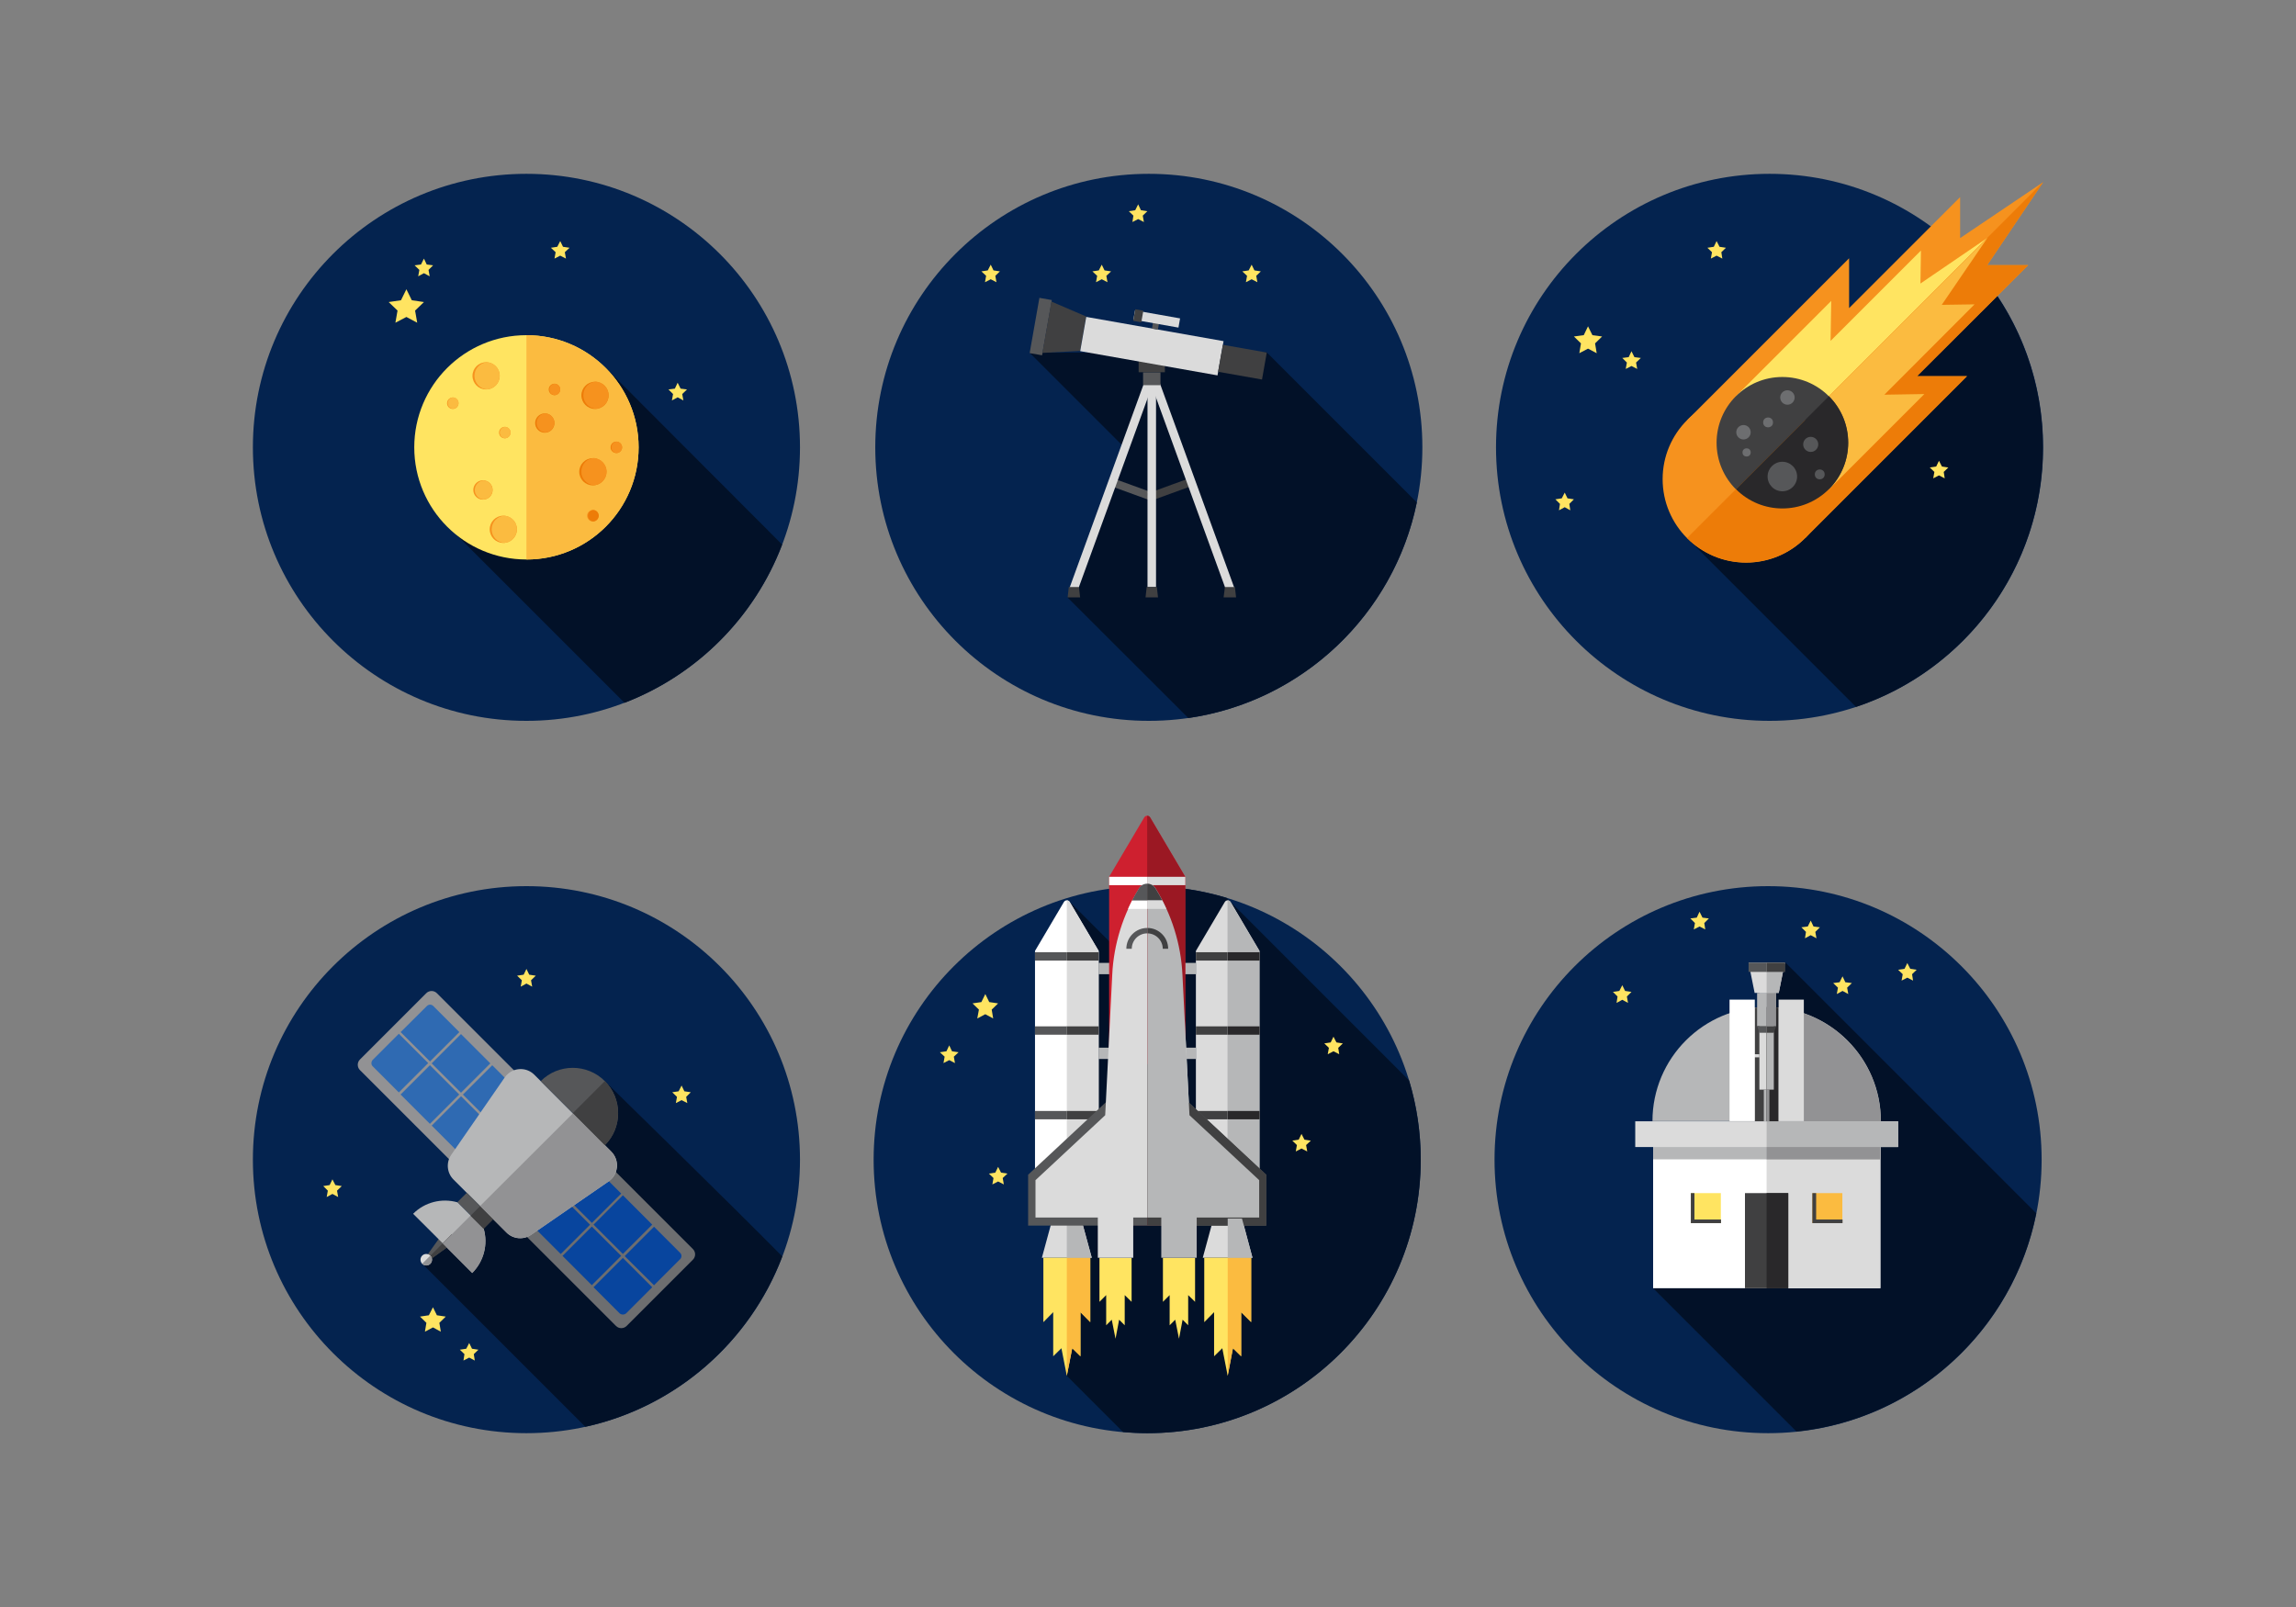 <?xml version="1.0" encoding="UTF-8" standalone="no"?>
<!-- Generator: Adobe Illustrator 19.0.0, SVG Export Plug-In . SVG Version: 6.00 Build 0)  -->

<svg
   version="1.1"
   id="Layer_1"
   x="0px"
   y="0px"
   viewBox="0 0 1400 980"
   style="enable-background:new 0 0 1400 980;"
   xml:space="preserve"
   sodipodi:docname="svg.svg"
   inkscape:version="1.1.2 (0a00cf5339, 2022-02-04)"
   xmlns:inkscape="http://www.inkscape.org/namespaces/inkscape"
   xmlns:sodipodi="http://sodipodi.sourceforge.net/DTD/sodipodi-0.dtd"
   xmlns="http://www.w3.org/2000/svg"
   xmlns:svg="http://www.w3.org/2000/svg"><rect x="0" y="0" width="1400" height="980" fill="#808080" stroke="none"/><defs
   id="defs441" /><sodipodi:namedview
   id="namedview439"
   pagecolor="#505050"
   bordercolor="#ffffff"
   borderopacity="1"
   inkscape:pageshadow="0"
   inkscape:pageopacity="0"
   inkscape:pagecheckerboard="1"
   showgrid="false"
   inkscape:zoom="0.76020408"
   inkscape:cx="700.4698"
   inkscape:cy="490"
   inkscape:window-width="3440"
   inkscape:window-height="1369"
   inkscape:window-x="0"
   inkscape:window-y="34"
   inkscape:window-maximized="1"
   inkscape:current-layer="Layer_1" />
<style
   type="text/css"
   id="style2">
	.st0{fill:#04234F;}
	.st1{fill:#021128;}
	.st2{fill:#FFE461;}
	.st3{fill:#FBBB40;}
	.st4{fill:#F6921E;}
	.st5{fill:#ED7C08;}
	.st6{fill:#565759;}
	.st7{fill:#404041;}
	.st8{fill:#DBDBDB;}
	.st9{fill:#6D6E70;}
	.st10{fill:#08459E;}
	.st11{fill:#929294;}
	.st12{fill:#2F6AB2;}
	.st13{fill:#B6B7B8;}
	.st14{fill:#FFFFFF;}
	.st15{fill:#29282A;}
	.st16{fill:#CE202F;}
	.st17{fill:#9B1823;}
</style>
<g
   id="g436">
	<circle
   class="st0"
   cx="1078.1"
   cy="707.2"
   r="166.8"
   id="circle4" />
	<path
   class="st1"
   d="M1241.6,739.9l-153.1-153.1l-9.5,9.4l-9,52.7l-62,136.7l87.4,87.4C1168.4,865.5,1227.5,810.8,1241.6,739.9z"
   id="path6" />
	<circle
   class="st0"
   cx="699.5"
   cy="707.2"
   r="166.8"
   id="circle8" />
	<path
   class="st1"
   d="M866.3,707.2c0-16.8-2.5-33-7.1-48.3L750.4,550.1l-2.6-2.6c-15.3-4.6-31.5-7.1-48.3-7.1   c-2.1,0-4.2,0.1-6.2,0.1l-10.3,42.8l-2.9-4.6l-1.8-2.7l-25.9-25.9L650.5,839l34.3,34.3c4.9,0.4,9.8,0.7,14.8,0.7   C791.6,874,866.3,799.3,866.3,707.2z"
   id="path10" />
	<circle
   class="st0"
   cx="321"
   cy="707.2"
   r="166.8"
   id="circle12" />
	<path
   class="st1"
   d="M257.5,770.7l99.4,99.4C412.2,858,457.3,818.3,477,766.2c-32.1-32.5-108.2-106.9-108.2-106.9L257.5,770.7z"
   id="path14" />
	<circle
   class="st0"
   cx="700.5"
   cy="272.8"
   r="166.8"
   id="circle16" />
	<circle
   class="st0"
   cx="1079"
   cy="272.8"
   r="166.8"
   id="circle18" />
	<path
   class="st1"
   d="M1152.5,183.1l-123.8,145l103,103c66.3-22.1,114-84.6,114-158.3c0-39.4-13.7-75.6-36.5-104.1L1152.5,183.1z"
   id="path20" />
	<path
   class="st1"
   d="M724.6,437.9c69.6-10.1,125.3-63.2,139.3-131.5l-91.6-91.6l-144.5,0.3l58.2,58.2l-35,91.1L724.6,437.9z"
   id="path22" />
	<circle
   class="st0"
   cx="321"
   cy="272.8"
   r="166.8"
   id="circle24" />
	<path
   class="st1"
   d="M266.7,314.5l114.1,114.1c44.2-17,79.3-52.2,96.1-96.5L370.4,225.4L266.7,314.5z"
   id="path26" />
	<g
   id="g98">
		<circle
   class="st2"
   cx="321"
   cy="272.8"
   r="68.4"
   id="circle28" />
		<path
   class="st3"
   d="M389.4,272.8c0-37.8-30.6-68.4-68.4-68.4v136.8C358.8,341.2,389.4,310.6,389.4,272.8z"
   id="path30" />
		<g
   id="g36">
			<circle
   class="st4"
   cx="296.4"
   cy="229.2"
   r="8.3"
   id="circle32" />
			<path
   class="st3"
   d="M297,220.9c-4.3,0.3-7.7,3.9-7.7,8.3c0,4.4,3.4,8,7.7,8.3c4.3-0.3,7.7-3.9,7.7-8.3     C304.8,224.8,301.3,221.2,297,220.9z"
   id="path34" />
		</g>
		<g
   id="g42">
			<circle
   class="st5"
   cx="361.5"
   cy="287.7"
   r="8.3"
   id="circle38" />
			<path
   class="st4"
   d="M362.2,279.3c-4.3,0.3-7.7,3.9-7.7,8.3c0,4.4,3.4,8,7.7,8.3c4.3-0.3,7.7-3.9,7.7-8.3     C369.9,283.3,366.5,279.7,362.2,279.3z"
   id="path40" />
		</g>
		<g
   id="g48">
			<circle
   class="st4"
   cx="306.9"
   cy="322.8"
   r="8.3"
   id="circle44" />
			<path
   class="st3"
   d="M307.5,314.5c-4.3,0.3-7.7,3.9-7.7,8.3c0,4.4,3.4,8,7.7,8.3c4.3-0.3,7.7-3.9,7.7-8.3     C315.3,318.4,311.9,314.8,307.5,314.5z"
   id="path46" />
		</g>
		<g
   id="g54">
			<circle
   class="st5"
   cx="362.8"
   cy="241.1"
   r="8.3"
   id="circle50" />
			<path
   class="st4"
   d="M363.4,232.7c-4.3,0.3-7.7,3.9-7.7,8.3s3.4,8,7.7,8.3c4.3-0.3,7.7-3.9,7.7-8.3S367.7,233.1,363.4,232.7z"
   id="path52" />
		</g>
		<g
   id="g60">
			<circle
   class="st5"
   cx="332.2"
   cy="258"
   r="5.9"
   id="circle56" />
			<path
   class="st4"
   d="M332.6,252.1c-3,0.2-5.4,2.8-5.4,5.8c0,3.1,2.4,5.6,5.4,5.8c3-0.2,5.4-2.8,5.4-5.8     C338.1,254.9,335.7,252.3,332.6,252.1z"
   id="path58" />
		</g>
		<g
   id="g66">
			<circle
   class="st4"
   cx="294.5"
   cy="298.8"
   r="5.9"
   id="circle62" />
			<path
   class="st3"
   d="M294.9,293c-3,0.2-5.4,2.8-5.4,5.8c0,3.1,2.4,5.6,5.4,5.8c3-0.2,5.4-2.8,5.4-5.8     C300.3,295.8,298,293.2,294.9,293z"
   id="path64" />
		</g>
		<g
   id="g72">
			<circle
   class="st5"
   cx="338.1"
   cy="237.5"
   r="3.5"
   id="circle68" />
			<path
   class="st4"
   d="M338.3,234c-1.8,0.1-3.3,1.7-3.3,3.5c0,1.9,1.4,3.4,3.3,3.5c1.8-0.1,3.3-1.7,3.3-3.5     C341.6,235.7,340.2,234.1,338.3,234z"
   id="path70" />
		</g>
		<g
   id="g78">
			<circle
   class="st4"
   cx="276.1"
   cy="245.9"
   r="3.5"
   id="circle74" />
			<path
   class="st3"
   d="M276.3,242.3c-1.8,0.1-3.3,1.7-3.3,3.5c0,1.9,1.4,3.4,3.3,3.5c1.8-0.1,3.3-1.7,3.3-3.5     C279.6,244,278.2,242.5,276.3,242.3z"
   id="path76" />
		</g>
		<g
   id="g84">
			<circle
   class="st4"
   cx="307.8"
   cy="263.8"
   r="3.5"
   id="circle80" />
			<path
   class="st3"
   d="M308,260.3c-1.8,0.1-3.3,1.7-3.3,3.5s1.4,3.4,3.3,3.5c1.8-0.1,3.3-1.7,3.3-3.5S309.9,260.4,308,260.3z"
   id="path82" />
		</g>
		<g
   id="g90">
			<circle
   class="st5"
   cx="375.8"
   cy="272.8"
   r="3.5"
   id="circle86" />
			<path
   class="st4"
   d="M376.1,269.3c-1.8,0.1-3.3,1.7-3.3,3.5c0,1.9,1.4,3.4,3.3,3.5c1.8-0.1,3.3-1.7,3.3-3.5     C379.3,271,377.9,269.4,376.1,269.3z"
   id="path88" />
		</g>
		<g
   id="g96">
			<circle
   class="st4"
   cx="361.5"
   cy="314.5"
   r="3.5"
   id="circle92" />
			<path
   class="st5"
   d="M361.8,311c-1.8,0.1-3.3,1.7-3.3,3.5c0,1.9,1.4,3.4,3.3,3.5c1.8-0.1,3.3-1.7,3.3-3.5     C365.1,312.6,363.6,311.1,361.8,311z"
   id="path94" />
		</g>
	</g>
	<g
   id="g134">
		
			<rect
   x="675.8"
   y="296.1"
   transform="matrix(0.94 0.342 -0.342 0.94 143.727 -218.118)"
   class="st6"
   width="29.2"
   height="4.9"
   id="rect100" />
		
			<rect
   x="699.6"
   y="296.1"
   transform="matrix(-0.94 0.342 -0.342 -0.94 1487.484 334.723)"
   class="st7"
   width="29.2"
   height="4.9"
   id="rect102" />
		<rect
   x="699.7"
   y="234.9"
   class="st8"
   width="5.2"
   height="123.1"
   id="rect104" />
		
			<rect
   x="674.8"
   y="228.7"
   transform="matrix(0.94 0.342 -0.342 0.94 142.111 -213.849)"
   class="st8"
   width="5.2"
   height="134.7"
   id="rect106" />
		
			<rect
   x="724.6"
   y="228.7"
   transform="matrix(-0.94 0.342 -0.342 -0.94 1511.919 325.505)"
   class="st8"
   width="5.2"
   height="134.7"
   id="rect108" />
		<rect
   x="694.3"
   y="220.1"
   class="st7"
   width="16"
   height="6.9"
   id="rect110" />
		<rect
   x="697"
   y="227.1"
   class="st6"
   width="10.6"
   height="7.8"
   id="rect112" />
		
			<rect
   x="630.7"
   y="181.8"
   transform="matrix(0.985 0.174 -0.174 0.985 44.179 -107.172)"
   class="st6"
   width="7.7"
   height="34.2"
   id="rect114" />
		<polygon
   class="st7"
   points="658.6,214 635.6,215.2 641.1,183.9 662.3,193   "
   id="polygon116" />
		
			<rect
   x="659.8"
   y="200.2"
   transform="matrix(0.985 0.174 -0.174 0.985 47.28 -118.751)"
   class="st8"
   width="85"
   height="21.2"
   id="rect118" />
		
			<rect
   x="743.9"
   y="212.2"
   transform="matrix(0.985 0.174 -0.174 0.985 49.81 -128.194)"
   class="st7"
   width="27.2"
   height="16.7"
   id="rect120" />
		
			<rect
   x="702.8"
   y="194.9"
   transform="matrix(0.985 0.174 -0.174 0.985 45.023 -119.348)"
   class="st6"
   width="3.7"
   height="5.6"
   id="rect122" />
		
			<rect
   x="691.3"
   y="191.4"
   transform="matrix(0.985 0.174 -0.174 0.985 44.453 -119.507)"
   class="st8"
   width="27.9"
   height="5.7"
   id="rect124" />
		
			<rect
   x="691.5"
   y="188.7"
   transform="matrix(0.985 0.174 -0.174 0.985 43.944 -117.596)"
   class="st7"
   width="5"
   height="7.2"
   id="rect126" />
		<polygon
   class="st7"
   points="706.1,364.3 698.5,364.3 699.2,358 705.4,358   "
   id="polygon128" />
		<polygon
   class="st7"
   points="658.6,364.3 651,364.3 651.7,358 657.9,358   "
   id="polygon130" />
		<polygon
   class="st7"
   points="746.1,364.3 753.7,364.3 753,358 746.9,358   "
   id="polygon132" />
	</g>
	<g
   id="g192">
		<polygon
   class="st6"
   points="278.8,756.2 272,749.3 260.6,765.2 263,767.6   "
   id="polygon136" />
		<path
   class="st9"
   d="M375.6,808.6l-74.8-74.8c-1.8-1.8-1.8-4.7,0-6.5l40.4-40.4c1.8-1.8,4.7-1.8,6.5,0l74.8,74.8    c1.8,1.8,1.8,4.7,0,6.5l-40.4,40.4C380.3,810.4,377.4,810.4,375.6,808.6z"
   id="path138" />
		<g
   id="g152">
			
				<rect
   x="348.2"
   y="715.3"
   transform="matrix(0.707 0.707 -0.707 0.707 620.439 -41.9)"
   class="st10"
   width="25.3"
   height="25.3"
   id="rect140" />
			
				<rect
   x="329.2"
   y="734.3"
   transform="matrix(0.707 0.707 -0.707 0.707 628.302 -22.922)"
   class="st10"
   width="25.3"
   height="25.3"
   id="rect142" />
			
				<rect
   x="367.1"
   y="734.3"
   transform="matrix(0.707 0.707 -0.707 0.707 639.417 -49.761)"
   class="st10"
   width="25.3"
   height="25.3"
   id="rect144" />
			
				<rect
   x="348.2"
   y="753.3"
   transform="matrix(0.707 0.707 -0.707 0.707 647.28 -30.782)"
   class="st10"
   width="25.3"
   height="25.3"
   id="rect146" />
			<path
   class="st10"
   d="M398.8,783.8L380.9,766l17.9-17.9l15.9,15.9c1.1,1.1,1.1,2.8,0,3.9L398.8,783.8z"
   id="path148" />
			<path
   class="st10"
   d="M377.8,800.9l-15.9-15.9l17.9-17.9l17.9,17.9l-15.9,15.9C380.7,801.9,378.9,801.9,377.8,800.9z"
   id="path150" />
		</g>
		<path
   class="st11"
   d="M219.5,652.6l74.8,74.8c1.8,1.8,4.7,1.8,6.5,0l40.4-40.4c1.8-1.8,1.8-4.7,0-6.5l-74.8-74.8    c-1.8-1.8-4.7-1.8-6.5,0l-40.4,40.4C217.7,647.9,217.7,650.8,219.5,652.6z"
   id="path154" />
		<g
   id="g168">
			
				<rect
   x="287.5"
   y="654.7"
   transform="matrix(-0.707 -0.707 0.707 -0.707 40.536 1351.53)"
   class="st12"
   width="25.3"
   height="25.3"
   id="rect156" />
			
				<rect
   x="268.6"
   y="673.7"
   transform="matrix(-0.707 -0.707 0.707 -0.707 -5.282 1370.508)"
   class="st12"
   width="25.3"
   height="25.3"
   id="rect158" />
			
				<rect
   x="268.6"
   y="635.7"
   transform="matrix(-0.707 -0.707 0.707 -0.707 21.561 1305.714)"
   class="st12"
   width="25.3"
   height="25.3"
   id="rect160" />
			
				<rect
   x="249.6"
   y="654.7"
   transform="matrix(-0.707 -0.707 0.707 -0.707 -24.258 1324.691)"
   class="st12"
   width="25.3"
   height="25.3"
   id="rect162" />
			<path
   class="st12"
   d="M244.3,629.4l17.9,17.9l17.9-17.9l-15.9-15.9c-1.1-1.1-2.8-1.1-3.9,0L244.3,629.4z"
   id="path164" />
			<path
   class="st12"
   d="M227.3,650.3l15.9,15.9l17.9-17.9l-17.9-17.9l-15.9,15.9C226.2,647.5,226.2,649.3,227.3,650.3z"
   id="path166" />
		</g>
		<path
   class="st13"
   d="M308.9,751.7l-32.4-32.4c-4-4-4.6-10.3-1.4-15l32.7-47.3c4.2-6,12.8-6.8,18-1.6l47,47    c5.2,5.2,4.4,13.8-1.6,18L323.9,753C319.2,756.3,312.9,755.7,308.9,751.7z"
   id="path170" />
		<path
   class="st6"
   d="M368.8,659.3c-10.8-10.8-28.3-10.8-39.1,0l39.1,39.1C379.6,687.6,379.6,670.1,368.8,659.3z"
   id="path172" />
		
			<rect
   x="278.4"
   y="734.3"
   transform="matrix(0.707 0.707 -0.707 0.707 606.989 11.365)"
   class="st6"
   width="22.7"
   height="8.2"
   id="rect174" />
		<path
   class="st13"
   d="M251.9,740.2c7.1-7.1,17.4-9.7,27-7l0,0l16,16l0,0c2.8,9.6,0.1,19.9-6.9,27L251.9,740.2z"
   id="path176" />
		<polygon
   class="st7"
   points="261.8,766.4 263,767.6 278.8,756.2 275.4,752.7   "
   id="polygon178" />
		<path
   class="st11"
   d="M294.9,749.3l-8-8l-17,17l18,18.1C295,769.3,297.7,758.9,294.9,749.3L294.9,749.3z"
   id="path180" />
		<path
   class="st11"
   d="M292.7,735.5l16,16c4.1,4.1,10.6,4.7,15.4,1.4l46.8-32.3c6.2-4.3,7-13.1,1.7-18.5l-23.2-23.2L292.7,735.5z"
   id="path182" />
		
			<rect
   x="288.1"
   y="738.3"
   transform="matrix(-0.707 -0.707 0.707 -0.707 -23.435 1475.071)"
   class="st7"
   width="11.3"
   height="8.2"
   id="rect184" />
		<path
   class="st7"
   d="M368.8,698.4c10.8-10.8,10.8-28.3,0-39.1l-19.5,19.5L368.8,698.4z"
   id="path186" />
		<circle
   class="st8"
   cx="259.9"
   cy="768.2"
   r="3.5"
   id="circle188" />
		<path
   class="st11"
   d="M262.4,765.7C262.4,765.7,262.4,765.7,262.4,765.7l-5,5c0,0,0,0,0,0c1.4,1.4,3.6,1.4,5,0    C263.8,769.3,263.8,767.1,262.4,765.7z"
   id="path190" />
	</g>
	<polygon
   class="st4"
   points="1168.9,229.4 1236.7,161.7 1211.7,161.7 1245.8,111.1 1195.2,145.2 1195.2,120.2 1127.5,187.9    1127.5,157.5 1028.8,256.2 1100.7,256.2 1100.7,328.1 1199.4,229.4  "
   id="polygon194" />
	<polygon
   class="st2"
   points="1149,240.7 1204,185.6 1184,185.9 1211.9,145 1171,172.9 1171.3,152.8 1116.2,207.9 1116.6,183.5    1036.3,263.8 1094,262.9 1093.1,320.6 1173.4,240.3  "
   id="polygon196" />
	<circle
   class="st4"
   cx="1064.7"
   cy="292.2"
   r="50.9"
   id="circle198" />
	<polygon
   class="st5"
   points="1236.7,161.7 1211.7,161.7 1245.8,111.1 1245.6,111.2 1100.6,256.2 1100.7,256.2 1100.7,328.1    1199.4,229.4 1168.9,229.4  "
   id="polygon200" />
	<polygon
   class="st3"
   points="1204,185.6 1184,185.9 1211.9,145 1211.8,145.1 1093.9,262.9 1094,262.9 1093.1,320.6 1173.4,240.3    1149,240.7  "
   id="polygon202" />
	<g
   id="g268">
		<rect
   x="1008"
   y="699.5"
   class="st14"
   width="138.6"
   height="86.1"
   id="rect204" />
		<rect
   x="1077.2"
   y="699.5"
   class="st8"
   width="69.3"
   height="86.1"
   id="rect206" />
		<path
   class="st13"
   d="M1077.2,614.1c-38.5,0-69.6,31.2-69.6,69.6h139.3C1146.9,645.3,1115.7,614.1,1077.2,614.1z"
   id="path208" />
		<path
   class="st7"
   d="M1077.2,614.1c-2.5,0-4.9,0.1-7.3,0.4v69.3h14.6v-69.3C1082.1,614.3,1079.7,614.1,1077.2,614.1z"
   id="path210" />
		<rect
   x="1064"
   y="727.6"
   class="st7"
   width="26.4"
   height="58"
   id="rect212" />
		<rect
   x="1105.1"
   y="727.6"
   class="st3"
   width="18.3"
   height="18.3"
   id="rect214" />
		<rect
   x="1031"
   y="727.6"
   class="st2"
   width="18.3"
   height="18.3"
   id="rect216" />
		<polygon
   class="st7"
   points="1107.4,743.7 1107.4,727.6 1105.1,727.6 1105.1,745.9 1123.5,745.9 1123.5,743.7   "
   id="polygon218" />
		<polygon
   class="st7"
   points="1033.2,743.7 1033.2,727.6 1031,727.6 1031,745.9 1049.4,745.9 1049.4,743.7   "
   id="polygon220" />
		<polygon
   class="st8"
   points="1084.6,605.5 1069.9,605.5 1066.2,587.1 1088.3,587.1   "
   id="polygon222" />
		<rect
   x="1066.2"
   y="587.1"
   class="st6"
   width="22.2"
   height="5.6"
   id="rect224" />
		<rect
   x="1072.8"
   y="605.5"
   class="st8"
   width="8.8"
   height="59"
   id="rect226" />
		<rect
   x="997.1"
   y="683.8"
   class="st8"
   width="160.3"
   height="15.7"
   id="rect228" />
		<rect
   x="1068.4"
   y="642.9"
   class="st8"
   width="4.4"
   height="1.9"
   id="rect230" />
		<rect
   x="1081.6"
   y="657.9"
   class="st4"
   width="4.4"
   height="1.9"
   id="rect232" />
		<rect
   x="1054.6"
   y="609.6"
   class="st14"
   width="15.4"
   height="74.1"
   id="rect234" />
		<rect
   x="1071.4"
   y="605.5"
   class="st13"
   width="11.6"
   height="20.3"
   id="rect236" />
		<polygon
   class="st6"
   points="1071.4,625.7 1072.8,629.8 1081.6,629.8 1083.1,625.7   "
   id="polygon238" />
		<rect
   x="1075.5"
   y="664.5"
   class="st13"
   width="3.5"
   height="19.3"
   id="rect240" />
		<rect
   x="1077.2"
   y="727.6"
   class="st15"
   width="13.2"
   height="58"
   id="rect242" />
		<rect
   x="1077.2"
   y="683.8"
   class="st13"
   width="80.1"
   height="15.7"
   id="rect244" />
		<path
   class="st11"
   d="M1077.2,683.8h69.6c0-38.5-31.2-69.6-69.6-69.6V683.8z"
   id="path246" />
		<path
   class="st15"
   d="M1077.2,683.8h7.3v-69.3c-2.4-0.3-4.8-0.4-7.3-0.4V683.8z"
   id="path248" />
		<rect
   x="1077.2"
   y="664.5"
   class="st11"
   width="1.7"
   height="19.3"
   id="rect250" />
		<rect
   x="1077.2"
   y="605.5"
   class="st13"
   width="4.4"
   height="59"
   id="rect252" />
		<polygon
   class="st7"
   points="1077.2,629.8 1081.6,629.8 1083.1,625.7 1077.2,625.7   "
   id="polygon254" />
		<rect
   x="1077.2"
   y="605.5"
   class="st11"
   width="5.8"
   height="20.3"
   id="rect256" />
		<polygon
   class="st13"
   points="1077.2,605.5 1084.6,605.5 1088.3,587.1 1077.2,587.1   "
   id="polygon258" />
		<rect
   x="1077.2"
   y="587.1"
   class="st7"
   width="11.1"
   height="5.6"
   id="rect260" />
		<rect
   x="1084.5"
   y="609.6"
   class="st8"
   width="15.4"
   height="74.1"
   id="rect262" />
		<rect
   x="1008"
   y="699.5"
   class="st13"
   width="138.6"
   height="7.5"
   id="rect264" />
		<rect
   x="1077.2"
   y="699.5"
   class="st11"
   width="69.3"
   height="7.5"
   id="rect266" />
	</g>
	<g
   id="g358">
		<polygon
   class="st8"
   points="659.2,743.1 641.8,743.1 635.3,767 665.7,767   "
   id="polygon270" />
		<path
   class="st14"
   d="M669.9,579.9l-17.6-29.8c-0.8-1.4-2.8-1.4-3.6,0l-17.6,29.8v161.5h38.8V579.9z"
   id="path272" />
		<polygon
   class="st2"
   points="642.2,800.2 642.2,827.1 647.2,822.2 650.5,839 653.8,822.2 658.8,827.1 658.8,800.2 664.8,806.3     664.8,767 636.2,767 636.2,806.3   "
   id="polygon274" />
		<rect
   x="631.1"
   y="625.9"
   class="st6"
   width="38.8"
   height="5.1"
   id="rect276" />
		<rect
   x="631.1"
   y="677.5"
   class="st6"
   width="38.8"
   height="5.1"
   id="rect278" />
		<rect
   x="631.1"
   y="580.7"
   class="st6"
   width="38.8"
   height="5.1"
   id="rect280" />
		<path
   class="st8"
   d="M669.9,741.4V579.9l-17.6-29.8c-0.4-0.7-1.1-1-1.8-1v192.3H669.9z"
   id="path282" />
		<rect
   x="650.5"
   y="677.5"
   class="st7"
   width="19.4"
   height="5.1"
   id="rect284" />
		<rect
   x="650.5"
   y="625.9"
   class="st7"
   width="19.4"
   height="5.1"
   id="rect286" />
		<rect
   x="650.5"
   y="580.7"
   class="st7"
   width="19.4"
   height="5.1"
   id="rect288" />
		<polygon
   class="st3"
   points="650.5,839 653.8,822.2 658.8,827.1 658.8,800.2 664.8,806.2 664.8,767 650.5,767   "
   id="polygon290" />
		<polygon
   class="st13"
   points="650.5,767 665.7,767 659.2,743.1 650.5,743.1   "
   id="polygon292" />
		<path
   class="st8"
   d="M729.2,741.4V579.9l17.6-29.8c0.8-1.4,2.8-1.4,3.6,0l17.6,29.8v161.5H729.2z"
   id="path294" />
		<rect
   x="729.2"
   y="625.9"
   class="st7"
   width="38.8"
   height="5.1"
   id="rect296" />
		<rect
   x="729.2"
   y="677.5"
   class="st7"
   width="38.8"
   height="5.1"
   id="rect298" />
		<rect
   x="729.2"
   y="580.7"
   class="st7"
   width="38.8"
   height="5.1"
   id="rect300" />
		<path
   class="st13"
   d="M767.9,741.4V579.9l-17.6-29.8c-0.4-0.7-1.1-1-1.8-1v192.3H767.9z"
   id="path302" />
		<rect
   x="748.6"
   y="677.5"
   class="st15"
   width="19.4"
   height="5.1"
   id="rect304" />
		<rect
   x="748.6"
   y="625.9"
   class="st15"
   width="19.4"
   height="5.1"
   id="rect306" />
		<rect
   x="748.6"
   y="580.7"
   class="st15"
   width="19.4"
   height="5.1"
   id="rect308" />
		<polygon
   class="st8"
   points="757.3,743.1 739.9,743.1 733.4,767 763.7,767   "
   id="polygon310" />
		<rect
   x="669.9"
   y="587.2"
   class="st13"
   width="59.3"
   height="6.9"
   id="rect312" />
		<rect
   x="669.9"
   y="638.9"
   class="st13"
   width="59.3"
   height="6.9"
   id="rect314" />
		<path
   class="st16"
   d="M722.7,747.1V534.7l-21.4-36.2c-0.8-1.4-2.8-1.4-3.6,0l-21.4,36.2v212.4"
   id="path316" />
		<rect
   x="676.3"
   y="534.7"
   class="st14"
   width="46.4"
   height="5.1"
   id="rect318" />
		<polygon
   class="st2"
   points="674.5,789.8 674.5,808.2 677.9,804.8 680.2,816.4 682.4,804.8 685.8,808.2 685.8,789.8 690,793.9     690,767 670.4,767 670.4,793.9   "
   id="polygon320" />
		<polygon
   class="st2"
   points="740.3,800.2 740.3,827.1 745.3,822.2 748.6,839 751.8,822.2 756.8,827.1 756.8,800.2 762.9,806.3     762.9,767 734.3,767 734.3,806.3   "
   id="polygon322" />
		<polygon
   class="st6"
   points="699.5,648.7 626.9,716.4 626.9,747.4 772.1,747.4 772.1,716.4   "
   id="polygon324" />
		<path
   class="st8"
   d="M725.3,680.1l-4.3-85.8c-0.9-18.6-6.6-36.7-16.4-52.6v0c-2.3-3.7-7.7-3.7-10,0v0c-9.8,15.9-15.5,34-16.4,52.6    l-4.3,85.8l-42.5,39.6v22.8h136.5v-22.8L725.3,680.1z"
   id="path326" />
		<path
   class="st6"
   d="M699.5,565.9c-7,0-12.7,5.7-12.7,12.7h3.3c0-5.2,4.2-9.4,9.4-9.4c5.2,0,9.4,4.2,9.4,9.4h3.3    C712.3,571.6,706.6,565.9,699.5,565.9z"
   id="path328" />
		<path
   class="st14"
   d="M687.8,554.3h23.4c-0.8-1.7-1.6-3.5-2.5-5.2h-18.4C689.5,550.8,688.6,552.5,687.8,554.3z"
   id="path330" />
		<path
   class="st6"
   d="M708.7,549.1c-1.3-2.5-2.7-5-4.2-7.4v0c-2.3-3.7-7.7-3.7-10,0v0c-1.5,2.4-2.9,4.9-4.2,7.4H708.7z"
   id="path332" />
		<path
   class="st8"
   d="M690.9,767h-21.5v-28.4c0-5.9,4.8-10.8,10.8-10.8l0,0c5.9,0,10.8,4.8,10.8,10.8V767z"
   id="path334" />
		<path
   class="st17"
   d="M722.7,747.1V534.7l-21.4-36.2c-0.4-0.7-1.1-1-1.8-1v249.6H722.7z"
   id="path336" />
		<rect
   x="699.5"
   y="534.7"
   class="st8"
   width="23.2"
   height="5.1"
   id="rect338" />
		<polygon
   class="st7"
   points="772.1,747.4 772.1,716.4 699.5,648.7 699.5,747.4   "
   id="polygon340" />
		<path
   class="st13"
   d="M767.8,742.5v-22.8l-42.5-39.6l-4.3-85.8c-0.9-18.6-6.6-36.7-16.4-52.6v0c-1.2-1.9-3.1-2.8-5-2.8v203.6    H767.8z"
   id="path342" />
		<path
   class="st7"
   d="M708.7,549.1c-1.3-2.5-2.7-5-4.2-7.4v0c-1.2-1.9-3.1-2.8-5-2.8v10.2H708.7z"
   id="path344" />
		<path
   class="st7"
   d="M709,578.6h3.3c0-7-5.7-12.7-12.7-12.7v3.3C704.7,569.2,709,573.4,709,578.6z"
   id="path346" />
		<path
   class="st8"
   d="M699.5,554.3h11.7c-0.8-1.7-1.6-3.5-2.5-5.2h-9.2V554.3z"
   id="path348" />
		<polygon
   class="st2"
   points="713.2,789.8 713.2,808.2 716.6,804.8 718.9,816.4 721.1,804.8 724.5,808.2 724.5,789.8 728.7,793.9     728.7,767 709.1,767 709.1,793.9   "
   id="polygon350" />
		<path
   class="st13"
   d="M729.6,767h-21.5v-28.4c0-5.9,4.8-10.8,10.8-10.8l0,0c5.9,0,10.8,4.8,10.8,10.8V767z"
   id="path352" />
		<polygon
   class="st3"
   points="748.6,839 751.8,822.2 756.8,827.1 756.8,800.2 762.9,806.2 762.9,767 748.6,767   "
   id="polygon354" />
		<polygon
   class="st13"
   points="748.6,767 763.7,767 757.3,743.1 748.6,743.1   "
   id="polygon356" />
	</g>
	<polygon
   class="st2"
   points="247.8,176.4 251.1,183.1 258.5,184.2 253.1,189.4 254.4,196.8 247.8,193.3 241.1,196.8 242.4,189.4    237,184.2 244.5,183.1  "
   id="polygon360" />
	<polygon
   class="st2"
   points="413.2,233.4 415,237 418.9,237.5 416,240.3 416.7,244.2 413.2,242.3 409.7,244.2 410.4,240.3    407.6,237.5 411.5,237  "
   id="polygon362" />
	<polygon
   class="st2"
   points="258.5,157.7 260.2,161.3 264.1,161.8 261.3,164.6 262,168.5 258.5,166.6 255,168.5 255.7,164.6    252.8,161.8 256.7,161.3  "
   id="polygon364" />
	<polygon
   class="st2"
   points="1046.7,147 1048.5,150.5 1052.4,151.1 1049.6,153.8 1050.2,157.7 1046.7,155.9 1043.2,157.7    1043.9,153.8 1041.1,151.1 1045,150.5  "
   id="polygon366" />
	<polygon
   class="st2"
   points="1182.3,281 1184.1,284.5 1188,285.1 1185.2,287.8 1185.8,291.7 1182.3,289.9 1178.8,291.7    1179.5,287.8 1176.7,285.1 1180.6,284.5  "
   id="polygon368" />
	<polygon
   class="st2"
   points="968.3,199 971,204.4 976.9,205.2 972.6,209.4 973.6,215.4 968.3,212.6 963,215.4 964,209.4    959.7,205.2 965.7,204.4  "
   id="polygon370" />
	<polygon
   class="st2"
   points="994.8,214.2 996.6,217.8 1000.5,218.3 997.6,221.1 998.3,225 994.8,223.2 991.3,225 992,221.1    989.2,218.3 993.1,217.8  "
   id="polygon372" />
	<polygon
   class="st2"
   points="954.1,300.4 955.8,303.9 959.7,304.5 956.9,307.3 957.5,311.2 954.1,309.3 950.6,311.2 951.2,307.3    948.4,304.5 952.3,303.9  "
   id="polygon374" />
	<polygon
   class="st2"
   points="321,590.9 322.7,594.4 326.7,595 323.8,597.8 324.5,601.7 321,599.8 317.5,601.7 318.2,597.8    315.3,595 319.3,594.4  "
   id="polygon376" />
	<polygon
   class="st2"
   points="671.8,161.4 673.5,164.9 677.5,165.5 674.6,168.2 675.3,172.1 671.8,170.3 668.3,172.1 669,168.2    666.1,165.5 670,164.9  "
   id="polygon378" />
	<polygon
   class="st2"
   points="604.1,161.4 605.8,164.9 609.7,165.5 606.9,168.2 607.6,172.1 604.1,170.3 600.6,172.1 601.3,168.2    598.4,165.5 602.3,164.9  "
   id="polygon380" />
	<polygon
   class="st2"
   points="694,124.6 695.7,128.2 699.6,128.8 696.8,131.5 697.5,135.4 694,133.6 690.5,135.4 691.1,131.5    688.3,128.8 692.2,128.2  "
   id="polygon382" />
	<polygon
   class="st2"
   points="763.2,161.4 764.9,164.9 768.8,165.5 766,168.2 766.7,172.1 763.2,170.3 759.7,172.1 760.4,168.2    757.5,165.5 761.4,164.9  "
   id="polygon384" />
	<polygon
   class="st2"
   points="793.6,691.5 795.4,695 799.3,695.6 796.4,698.3 797.1,702.2 793.6,700.4 790.1,702.2 790.8,698.3    788,695.6 791.9,695  "
   id="polygon386" />
	<polygon
   class="st2"
   points="813.1,632.2 814.9,635.7 818.8,636.3 816,639 816.6,642.9 813.1,641.1 809.6,642.9 810.3,639    807.5,636.3 811.4,635.7  "
   id="polygon388" />
	<polygon
   class="st2"
   points="989.2,600.8 990.9,604.3 994.8,604.9 992,607.7 992.7,611.6 989.2,609.7 985.7,611.6 986.3,607.7    983.5,604.9 987.4,604.3  "
   id="polygon390" />
	<polygon
   class="st2"
   points="1036.3,556 1038.1,559.6 1042,560.1 1039.2,562.9 1039.8,566.8 1036.3,565 1032.8,566.8 1033.5,562.9    1030.7,560.1 1034.6,559.6  "
   id="polygon392" />
	<polygon
   class="st2"
   points="1123.5,595.4 1125.2,599 1129.2,599.5 1126.3,602.3 1127,606.2 1123.5,604.3 1120,606.2 1120.7,602.3    1117.8,599.5 1121.7,599  "
   id="polygon394" />
	<polygon
   class="st2"
   points="1163,587.3 1164.8,590.8 1168.7,591.4 1165.9,594.1 1166.5,598 1163,596.2 1159.5,598 1160.2,594.1    1157.4,591.4 1161.3,590.8  "
   id="polygon396" />
	<polygon
   class="st2"
   points="1104.1,561.4 1105.8,565 1109.7,565.5 1106.9,568.3 1107.6,572.2 1104.1,570.3 1100.6,572.2    1101.2,568.3 1098.4,565.5 1102.3,565  "
   id="polygon398" />
	<polygon
   class="st2"
   points="608.6,711.6 610.4,715.1 614.3,715.7 611.4,718.4 612.1,722.3 608.6,720.5 605.1,722.3 605.8,718.4    603,715.7 606.9,715.1  "
   id="polygon400" />
	<polygon
   class="st2"
   points="578.8,637.5 580.5,641.1 584.5,641.7 581.6,644.4 582.3,648.3 578.8,646.5 575.3,648.3 576,644.4    573.1,641.7 577.1,641.1  "
   id="polygon402" />
	<polygon
   class="st2"
   points="415.6,662 417.3,665.5 421.2,666.1 418.4,668.9 419.1,672.7 415.6,670.9 412.1,672.7 412.8,668.9    409.9,666.1 413.8,665.5  "
   id="polygon404" />
	<polygon
   class="st2"
   points="286.1,819 287.8,822.5 291.7,823.1 288.9,825.8 289.5,829.7 286.1,827.9 282.6,829.7 283.2,825.8    280.4,823.1 284.3,822.5  "
   id="polygon406" />
	<polygon
   class="st2"
   points="202.7,719.2 204.5,722.7 208.4,723.3 205.5,726.1 206.2,730 202.7,728.1 199.2,730 199.9,726.1    197.1,723.3 201,722.7  "
   id="polygon408" />
	<polygon
   class="st2"
   points="264,797.2 266.4,802.1 271.8,802.9 267.9,806.7 268.8,812.1 264,809.5 259.1,812.1 260,806.7    256.1,802.9 261.5,802.1  "
   id="polygon410" />
	<polygon
   class="st2"
   points="600.8,606.2 603.2,611.1 608.6,611.9 604.7,615.7 605.6,621.1 600.8,618.5 595.9,621.1 596.9,615.7    593,611.9 598.4,611.1  "
   id="polygon412" />
	<polygon
   class="st2"
   points="341.6,147 343.3,150.5 347.3,151.1 344.4,153.8 345.1,157.7 341.6,155.9 338.1,157.7 338.8,153.8    335.9,151.1 339.8,150.5  "
   id="polygon414" />
	<circle
   class="st7"
   cx="1086.8"
   cy="270"
   r="40.1"
   id="circle416" />
	<path
   class="st5"
   d="M1100.7,256.2C1100.7,256.2,1100.7,256.2,1100.7,256.2l-72,71.9c0,0,0,0,0,0c19.9,19.9,52.1,19.9,71.9,0   C1120.6,308.3,1120.6,276.1,1100.7,256.2z"
   id="path418" />
	<path
   class="st15"
   d="M1115.2,298.3c15.7-15.7,15.7-41,0-56.7l-56.7,56.7C1074.1,314,1099.5,314,1115.2,298.3z"
   id="path420" />
	<circle
   class="st9"
   cx="1089.9"
   cy="242.4"
   r="4.4"
   id="circle422" />
	<circle
   class="st9"
   cx="1063.1"
   cy="263.6"
   r="4.4"
   id="circle424" />
	<circle
   class="st6"
   cx="1109.6"
   cy="289.3"
   r="3"
   id="circle426" />
	<circle
   class="st9"
   cx="1078.1"
   cy="257.6"
   r="3"
   id="circle428" />
	<circle
   class="st6"
   cx="1104.1"
   cy="271"
   r="4.6"
   id="circle430" />
	<circle
   class="st6"
   cx="1086.8"
   cy="290.6"
   r="9"
   id="circle432" />
	<circle
   class="st9"
   cx="1065"
   cy="275.9"
   r="2.5"
   id="circle434" />
</g>
</svg>
